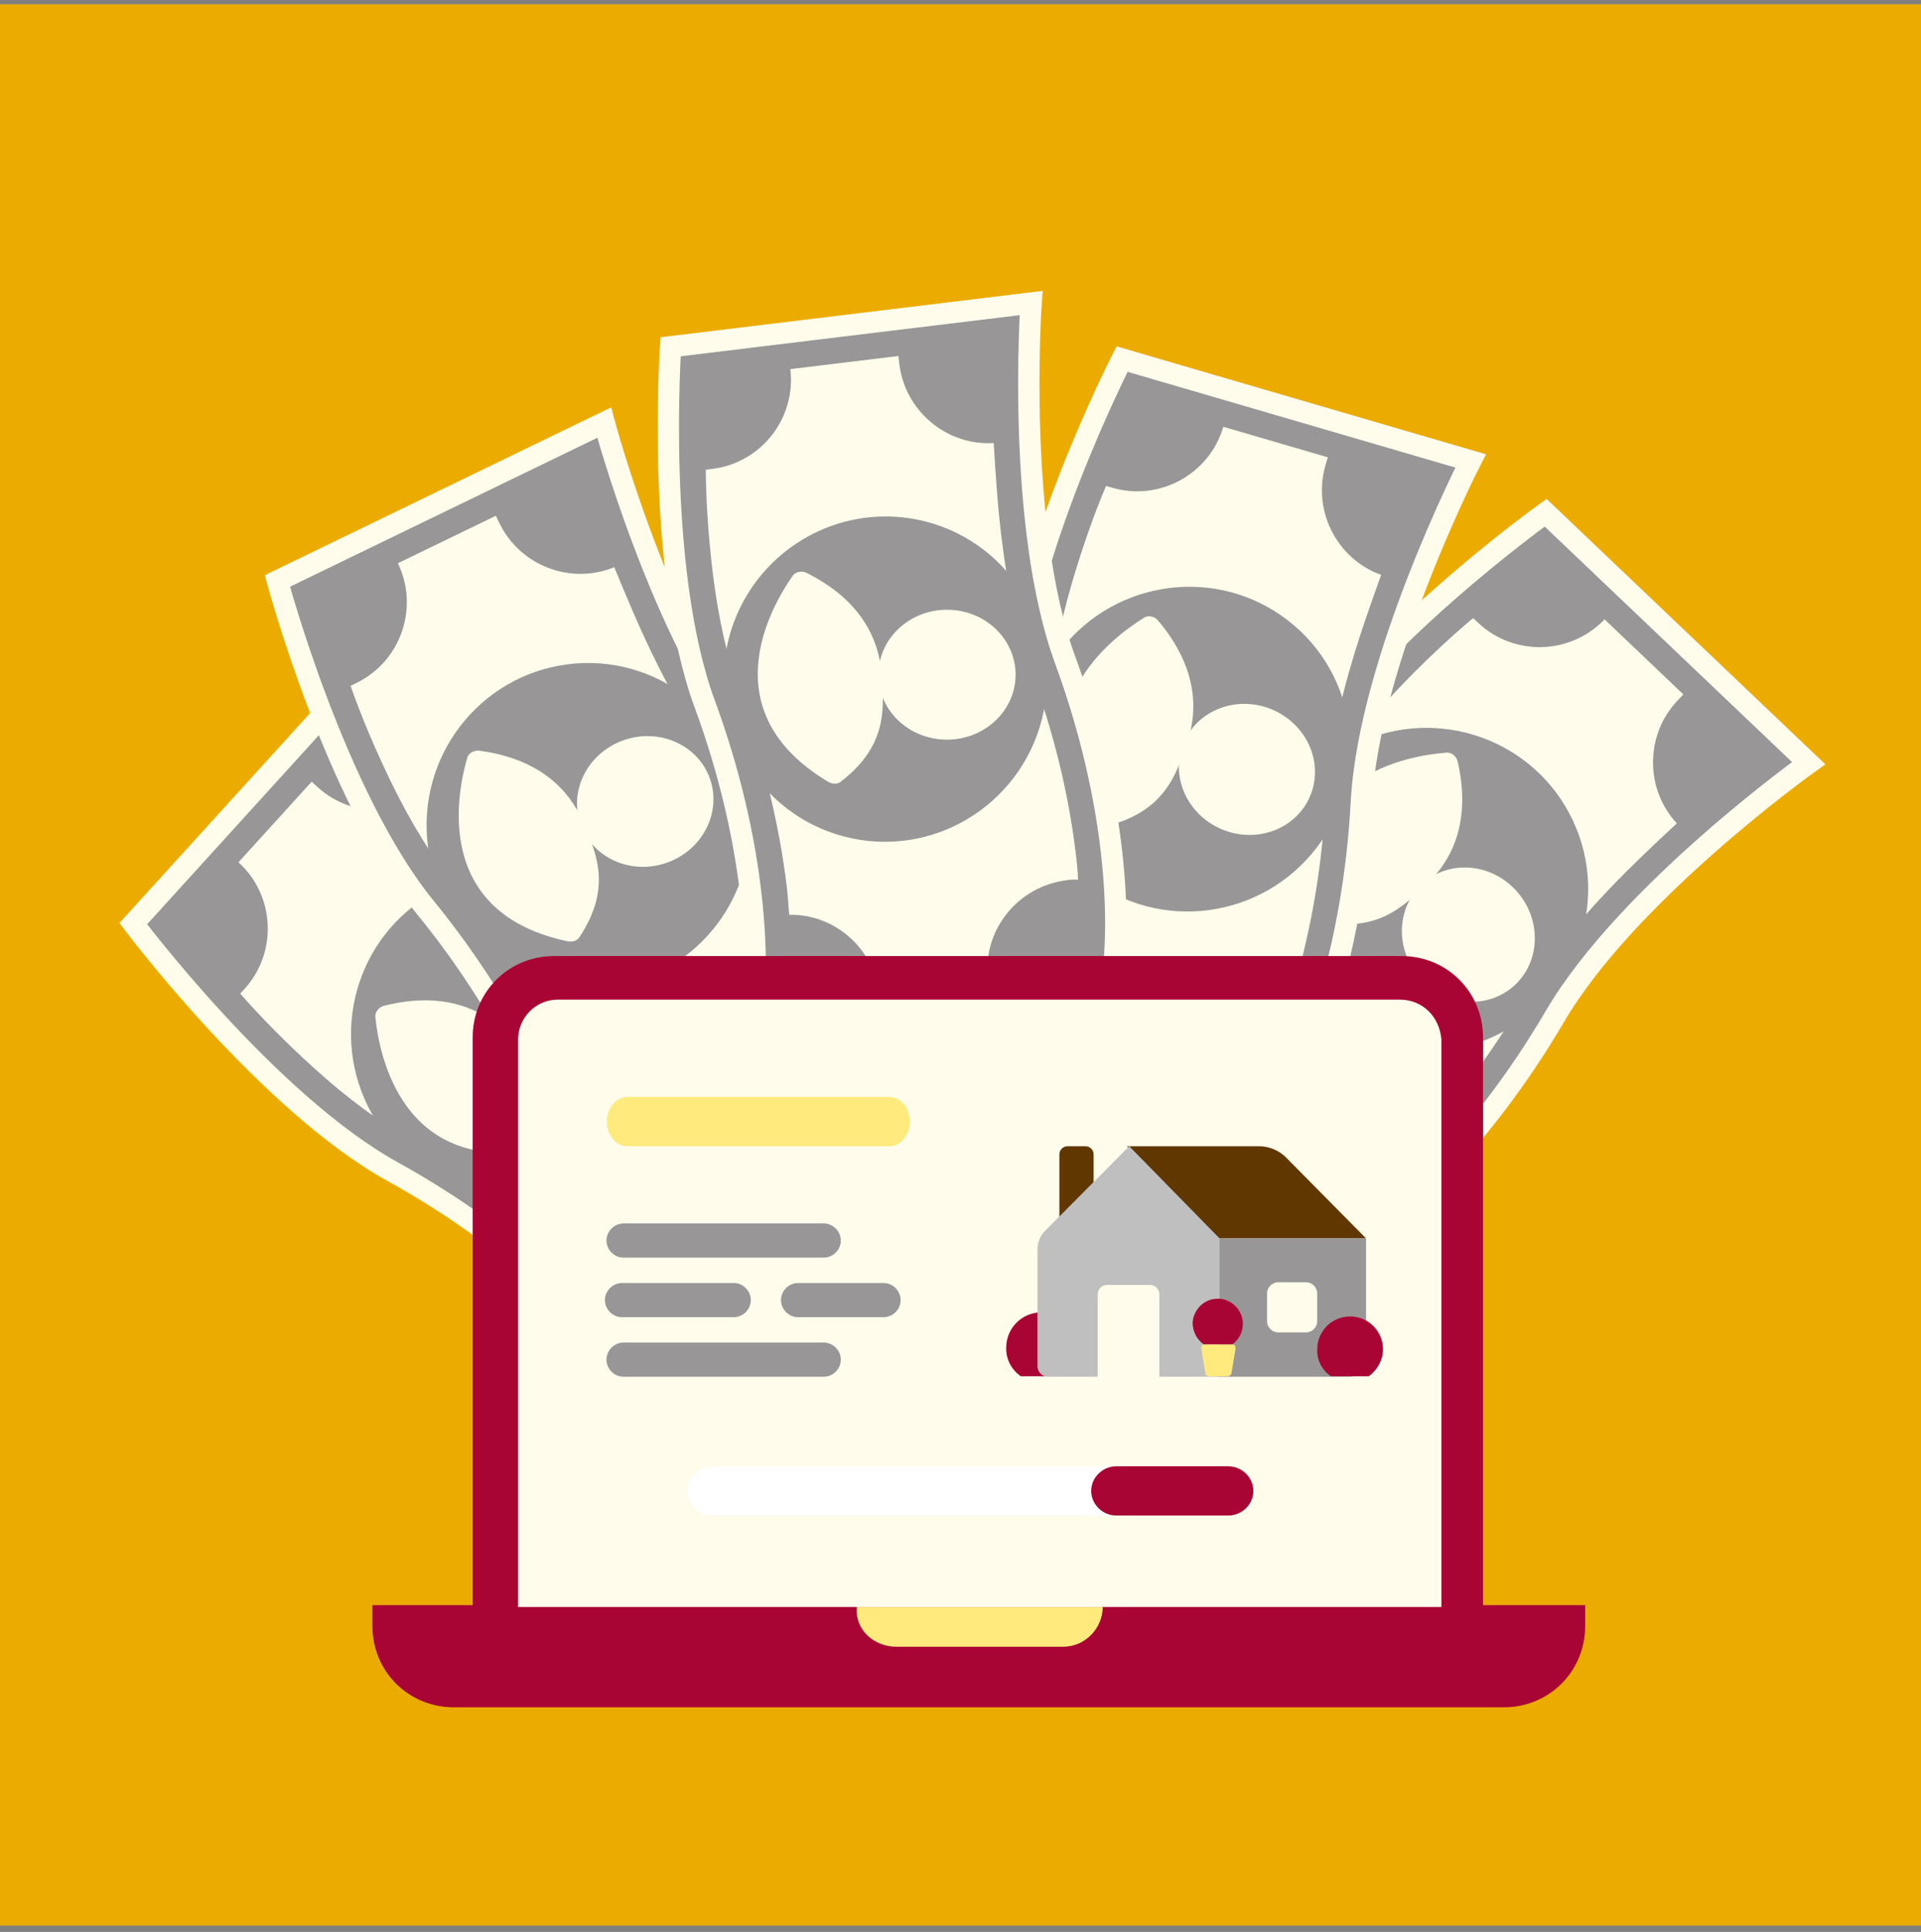 <?xml version="1.0" encoding="UTF-8"?>
<svg xmlns="http://www.w3.org/2000/svg" width="180" height="181" viewBox="0 0 180 181" fill="none">
  <rect x="0" y="0" width="180" height="181" fill="#808080" stroke="none"/>
  <rect y="0.403" width="180" height="180" fill="#ECAB00"></rect>
  <path d="M144.826 48.038C144.826 48.038 127.788 60.219 121.04 71.783C114.292 83.347 105.587 91.746 98.885 95.306L123.531 118.767C130.175 115.269 138.88 106.87 145.686 95.244C152.493 83.618 169.473 71.499 169.473 71.499L144.826 48.038Z" fill="#989696" stroke="#FFFCEB" stroke-width="2" stroke-miterlimit="10"></path>
  <path d="M117.949 108.719L110.499 101.628C113.454 98.524 113.577 93.671 110.83 90.465C111.421 89.844 112.074 89.282 112.665 88.661C116.802 84.316 120.734 79.066 123.993 73.529C125.624 70.821 127.913 67.794 130.986 64.566C133.291 62.145 135.72 59.842 138.037 57.906C138.161 58.024 138.347 58.201 138.471 58.319C141.824 61.51 147.155 61.379 150.347 58.027L157.734 65.059C157.557 65.245 157.38 65.431 157.202 65.618C154.129 68.846 154.134 73.938 157.123 77.138C155.048 79.069 152.856 81.124 150.728 83.359C147.301 86.959 144.597 90.421 142.736 93.619C139.77 98.724 136.189 103.481 132.407 107.454C131.816 108.075 131.225 108.695 130.572 109.257C130.383 108.959 130.134 108.722 129.886 108.486C126.472 105.236 121.14 105.367 117.949 108.719Z" fill="#FFFCEB"></path>
  <path d="M120.115 90.487C124.025 97.884 133.228 100.691 140.669 96.757C148.111 92.823 150.974 83.638 147.064 76.241C143.154 68.844 133.951 66.037 126.51 69.971C119.068 73.905 116.205 83.09 120.115 90.487Z" fill="#989696"></path>
  <path d="M132.906 91.453C135.174 94.183 139.109 94.656 141.695 92.509C144.28 90.361 144.537 86.406 142.268 83.675C140 80.944 136.065 80.471 133.479 82.619C130.894 84.766 130.637 88.721 132.906 91.453Z" fill="#FFFCEB"></path>
  <path d="M135.498 70.518C132.049 70.784 120.818 72.637 122.769 85.381C122.84 85.804 123.154 86.221 123.579 86.271C129.127 87.528 131.606 84.8 133.858 82.683C136.047 80.507 137.841 77.007 136.613 71.46C136.539 70.916 136.042 70.444 135.498 70.518Z" fill="#FFFCEB"></path>
  <path d="M12.487 86.537C12.487 86.537 25.061 103.288 36.779 109.764C48.497 116.241 57.096 124.748 60.811 131.366L83.692 106.18C80.041 99.62 71.441 91.113 59.66 84.579C47.879 78.044 35.368 61.351 35.368 61.351L12.487 86.537Z" fill="#989696" stroke="#FFFCEB" stroke-width="2" stroke-miterlimit="10"></path>
  <path d="M73.778 111.995L66.861 119.608C63.689 116.726 58.835 116.716 55.694 119.536C55.059 118.96 54.482 118.32 53.848 117.744C49.407 113.71 44.067 109.9 38.456 106.771C35.711 105.204 32.632 102.985 29.333 99.988C26.859 97.741 24.5 95.366 22.51 93.095C22.625 92.968 22.798 92.778 22.913 92.651C26.026 89.225 25.77 83.898 22.344 80.786L29.203 73.236C29.393 73.409 29.584 73.582 29.774 73.755C33.073 76.752 38.164 76.629 41.293 73.567C43.272 75.596 45.377 77.74 47.661 79.814C51.34 83.157 54.864 85.779 58.105 87.566C63.277 90.412 68.116 93.881 72.176 97.57C72.81 98.146 73.445 98.723 74.021 99.362C73.727 99.559 73.497 99.812 73.266 100.066C70.096 103.555 70.352 108.883 73.778 111.995Z" fill="#FFFCEB"></path>
  <path d="M55.5 110.253C62.803 106.172 65.396 96.907 61.29 89.559C57.184 82.21 47.934 79.562 40.63 83.644C33.327 87.725 30.734 96.99 34.84 104.338C38.947 111.686 48.196 114.335 55.5 110.253Z" fill="#989696"></path>
  <path d="M56.167 97.443C58.845 95.112 59.226 91.167 57.019 88.632C54.811 86.098 50.852 85.933 48.174 88.264C45.497 90.596 45.115 94.541 47.323 97.076C49.53 99.61 53.49 99.775 56.167 97.443Z" fill="#FFFCEB"></path>
  <path d="M35.178 95.339C35.525 98.781 37.639 109.966 50.334 107.719C50.754 107.638 51.164 107.315 51.204 106.888C52.332 101.313 49.547 98.898 47.378 96.696C45.152 94.558 41.611 92.847 36.094 94.203C35.552 94.29 35.091 94.797 35.178 95.339Z" fill="#FFFCEB"></path>
  <path d="M25.992 54.431C25.992 54.431 31.414 74.662 39.871 85.041C48.329 95.42 53.136 106.52 54.116 114.046L84.738 99.208C83.796 91.759 78.989 80.659 70.493 70.203C61.998 59.748 56.614 39.593 56.614 39.593L25.992 54.431Z" fill="#989696" stroke="#FFFCEB" stroke-width="2" stroke-miterlimit="10"></path>
  <path d="M73.37 100.907L64.114 105.391C62.245 101.535 57.744 99.716 53.778 101.161C53.404 100.39 53.108 99.581 52.734 98.81C50.117 93.41 46.583 87.885 42.543 82.889C40.581 80.412 38.55 77.205 36.607 73.194C35.149 70.186 33.846 67.103 32.846 64.254C33.001 64.179 33.232 64.067 33.386 63.992C37.551 61.974 39.301 56.935 37.283 52.77L46.461 48.322C46.574 48.554 46.686 48.785 46.798 49.017C48.741 53.028 53.511 54.812 57.557 53.137C58.636 55.757 59.79 58.532 61.135 61.309C63.303 65.782 65.595 69.529 67.936 72.395C71.674 76.965 74.87 81.988 77.262 86.925C77.636 87.696 78.01 88.467 78.306 89.276C77.96 89.348 77.652 89.498 77.343 89.647C73.101 91.703 71.352 96.741 73.37 100.907Z" fill="#FFFCEB"></path>
  <path d="M57.06 92.475C65.358 91.412 71.218 83.781 70.148 75.432C69.078 67.083 61.483 61.177 53.184 62.24C44.886 63.304 39.026 70.934 40.096 79.284C41.166 87.633 48.761 93.539 57.06 92.475Z" fill="#989696"></path>
  <path d="M62.455 80.838C65.809 79.673 67.634 76.155 66.531 72.98C65.428 69.805 61.815 68.176 58.461 69.341C55.107 70.506 53.283 74.024 54.386 77.199C55.489 80.374 59.102 82.003 62.455 80.838Z" fill="#FFFCEB"></path>
  <path d="M43.764 71.059C42.802 74.382 40.593 85.549 53.211 88.197C53.631 88.279 54.132 88.132 54.328 87.751C57.454 82.998 55.77 79.719 54.578 76.867C53.31 74.053 50.663 71.145 45.038 70.347C44.502 70.225 43.885 70.524 43.764 71.059Z" fill="#FFFCEB"></path>
  <path d="M105.139 33.643C105.139 33.643 95.587 52.283 94.896 65.654C94.205 79.024 90.323 90.481 86.001 96.719L118.664 106.259C122.962 100.103 126.844 88.647 127.559 75.194C128.274 61.741 137.802 43.183 137.802 43.183L105.139 33.643Z" fill="#989696" stroke="#FFFCEB" stroke-width="2" stroke-miterlimit="10"></path>
  <path d="M109.094 99.892L99.221 97.008C100.423 92.895 98.305 88.526 94.394 86.937C94.635 86.114 94.957 85.316 95.197 84.493C96.88 78.734 97.966 72.265 98.321 65.85C98.528 62.696 99.174 58.956 100.424 54.678C101.361 51.469 102.463 48.309 103.633 45.525C103.797 45.573 104.044 45.645 104.209 45.693C108.651 46.991 113.329 44.428 114.626 39.986L124.417 42.845C124.345 43.092 124.273 43.339 124.201 43.586C122.951 47.864 125.291 52.387 129.415 53.859C128.457 56.526 127.452 59.358 126.587 62.32C125.193 67.091 124.379 71.408 124.192 75.103C123.898 81 122.898 86.869 121.36 92.135C121.12 92.958 120.88 93.78 120.557 94.579C120.252 94.401 119.923 94.305 119.594 94.208C115.069 92.887 110.391 95.449 109.094 99.892Z" fill="#FFFCEB"></path>
  <path d="M102.655 82.698C109.523 87.476 118.987 85.749 123.795 78.84C128.603 71.93 126.933 62.455 120.065 57.676C113.198 52.898 103.733 54.625 98.925 61.534C94.117 68.444 95.787 77.919 102.655 82.698Z" fill="#989696"></path>
  <path d="M114.463 77.688C117.732 79.073 121.445 77.689 122.757 74.594C124.07 71.5 122.483 67.868 119.215 66.482C115.946 65.096 112.233 66.481 110.921 69.575C109.609 72.67 111.195 76.302 114.463 77.688Z" fill="#FFFCEB"></path>
  <path d="M107.163 57.896C104.22 59.716 95.091 66.514 102.671 76.943C102.928 77.286 103.398 77.513 103.799 77.362C109.305 75.934 110.256 72.373 111.286 69.459C112.234 66.521 112.221 62.589 108.585 58.223C108.27 57.773 107.612 57.581 107.163 57.896Z" fill="#FFFCEB"></path>
  <path d="M62.834 32.49C62.834 32.49 61.399 53.386 66.032 65.948C70.665 78.509 71.611 90.568 70.097 98.005L103.876 93.904C105.401 86.552 104.455 74.493 99.812 61.847C95.168 49.2 96.613 28.39 96.613 28.39L62.834 32.49Z" fill="#989696" stroke="#FFFCEB" stroke-width="2" stroke-miterlimit="10"></path>
  <path d="M92.572 91.823L82.362 93.062C81.845 88.808 78.178 85.627 73.957 85.707C73.854 84.857 73.836 83.995 73.733 83.144C73.01 77.189 71.459 70.815 69.258 64.779C68.206 61.799 67.326 58.106 66.788 53.682C66.386 50.364 66.153 47.025 66.132 44.005C66.302 43.985 66.557 43.954 66.727 43.933C71.322 43.375 74.611 39.177 74.054 34.582L84.179 33.353C84.21 33.608 84.241 33.864 84.272 34.119C84.809 38.543 88.742 41.779 93.112 41.507C93.283 44.336 93.474 47.334 93.846 50.397C94.445 55.332 95.397 59.62 96.682 63.09C98.736 68.626 100.129 74.414 100.79 79.86C100.893 80.711 100.997 81.561 101.015 82.423C100.664 82.379 100.324 82.42 99.983 82.462C95.304 83.03 92.014 87.228 92.572 91.823Z" fill="#FFFCEB"></path>
  <path d="M79.879 78.556C88.074 80.242 96.093 74.925 97.789 66.681C99.486 58.436 94.218 50.385 86.023 48.699C77.828 47.013 69.809 52.33 68.113 60.574C66.416 68.819 71.684 76.87 79.879 78.556Z" fill="#989696"></path>
  <path d="M88.758 69.299C92.308 69.284 95.176 66.549 95.163 63.188C95.149 59.827 92.26 57.113 88.71 57.127C85.16 57.141 82.293 59.877 82.306 63.238C82.319 66.599 85.208 69.312 88.758 69.299Z" fill="#FFFCEB"></path>
  <path d="M74.25 53.985C72.263 56.816 66.551 66.662 77.626 73.261C77.998 73.475 78.519 73.498 78.828 73.201C83.327 69.719 82.797 66.071 82.596 62.987C82.309 59.914 80.748 56.304 75.686 53.724C75.22 53.435 74.539 53.518 74.25 53.985Z" fill="#FFFCEB"></path>
  <path d="M148.534 152.334V150.384H34.894V152.334C34.894 156.589 38.262 159.957 42.517 159.957H140.91C145.165 159.957 148.534 156.589 148.534 152.334Z" fill="#A80534"></path>
  <path d="M138.961 150.561V97.198C138.961 92.943 135.592 89.575 131.337 89.575H51.913C47.658 89.575 44.29 92.943 44.29 97.198V150.384C44.29 150.384 44.29 150.561 44.467 150.561H138.961Z" fill="#A80534"></path>
  <path d="M84.002 154.284H99.603C101.73 154.284 103.326 152.511 103.326 150.561H80.279C80.102 152.689 81.874 154.284 84.002 154.284Z" fill="#FFEA7E"></path>
  <path d="M131.16 93.652H52.268C50.141 93.652 48.545 95.425 48.545 97.375V150.561H135.06V97.375C134.883 95.248 133.288 93.652 131.16 93.652Z" fill="#FFFCEB"></path>
  <path d="M83.364 107.389H58.753C57.721 107.389 56.86 106.341 56.86 105.083C56.86 103.826 57.721 102.777 58.753 102.777H83.364C84.396 102.777 85.257 103.826 85.257 105.083C85.257 106.341 84.396 107.389 83.364 107.389Z" fill="#FFEA7E"></path>
  <path d="M106.304 141.99H66.802C65.522 141.99 64.456 140.942 64.456 139.684C64.456 138.426 65.522 137.378 66.802 137.378H106.304C107.584 137.378 108.65 138.426 108.65 139.684C108.65 140.942 107.584 141.99 106.304 141.99Z" fill="white"></path>
  <path d="M115.094 141.99H104.592C103.312 141.99 102.246 140.942 102.246 139.684C102.246 138.426 103.312 137.378 104.592 137.378H115.094C116.373 137.378 117.44 138.426 117.44 139.684C117.44 140.942 116.373 141.99 115.094 141.99Z" fill="#A80534"></path>
  <path d="M68.751 123.405H58.282C57.41 123.405 56.683 122.678 56.683 121.805C56.683 120.933 57.41 120.206 58.282 120.206H68.751C69.624 120.206 70.351 120.933 70.351 121.805C70.351 122.678 69.624 123.405 68.751 123.405Z" fill="#989696"></path>
  <path d="M82.788 123.405H74.78C73.907 123.405 73.18 122.678 73.18 121.805C73.18 120.933 73.907 120.206 74.78 120.206H82.788C83.661 120.206 84.388 120.933 84.388 121.805C84.388 122.678 83.661 123.405 82.788 123.405Z" fill="#989696"></path>
  <path d="M77.185 128.984H58.428C57.555 128.984 56.828 128.257 56.828 127.385C56.828 126.512 57.555 125.785 58.428 125.785H77.185C78.058 125.785 78.784 126.512 78.784 127.385C78.784 128.257 78.058 128.984 77.185 128.984Z" fill="#989696"></path>
  <path d="M77.185 117.825H58.428C57.555 117.825 56.828 117.098 56.828 116.225C56.828 115.353 57.555 114.626 58.428 114.626H77.185C78.058 114.626 78.784 115.353 78.784 116.225C78.784 117.098 78.058 117.825 77.185 117.825Z" fill="#989696"></path>
  <path d="M101.703 115.044H100.035C99.608 115.044 99.266 114.702 99.266 114.274V108.159C99.266 107.731 99.608 107.389 100.035 107.389H101.703C102.131 107.389 102.473 107.731 102.473 108.159V114.274C102.473 114.702 102.131 115.044 101.703 115.044Z" fill="#613700"></path>
  <path d="M117.953 107.389H105.594L114.147 116.027H128.002L120.476 108.415C119.834 107.774 118.893 107.389 117.953 107.389Z" fill="#613700"></path>
  <path d="M128.002 116.027H114.146V128.984H126.462C127.317 128.984 128.002 128.3 128.002 127.445V116.027Z" fill="#989696"></path>
  <path d="M122.357 124.836H119.791C119.193 124.836 118.722 124.366 118.722 123.767V121.201C118.722 120.603 119.193 120.132 119.791 120.132H122.357C122.956 120.132 123.426 120.603 123.426 121.201V123.767C123.426 124.366 122.956 124.836 122.357 124.836Z" fill="#FFFCEB"></path>
  <path d="M124.712 128.941H128.261C129.031 128.386 129.587 127.445 129.587 126.418C129.587 124.708 128.218 123.34 126.508 123.34C124.797 123.34 123.429 124.708 123.429 126.418C123.386 127.488 123.899 128.386 124.712 128.941Z" fill="#A80534"></path>
  <path d="M95.652 128.941H99.458C100.313 128.343 100.869 127.359 100.869 126.247C100.869 124.409 99.415 122.955 97.576 122.955C95.737 122.955 94.284 124.451 94.284 126.247C94.241 127.359 94.797 128.343 95.652 128.941Z" fill="#A80534"></path>
  <path d="M105.809 107.389L97.941 115.3C97.47 115.771 97.214 116.369 97.214 117.053V128.001C97.214 128.514 97.641 128.984 98.155 128.984H102.859V121.244C102.859 120.774 103.243 120.389 103.714 120.389H107.776C108.247 120.389 108.631 120.774 108.631 121.244V128.984H114.276V116.027L105.809 107.389Z" fill="#BFBFBF"></path>
  <path d="M115.045 128.941H113.292C113.121 128.941 112.95 128.813 112.95 128.685L112.565 126.333C112.522 126.119 112.693 125.948 112.907 125.948H115.43C115.644 125.948 115.815 126.119 115.772 126.333L115.387 128.685C115.344 128.813 115.216 128.941 115.045 128.941Z" fill="#FFEA7E"></path>
  <path d="M112.778 125.948H115.472C116.071 125.52 116.456 124.836 116.456 124.024C116.456 122.741 115.387 121.672 114.104 121.672C112.821 121.672 111.752 122.741 111.752 124.024C111.795 124.836 112.18 125.52 112.778 125.948Z" fill="#A80534"></path>
</svg>
